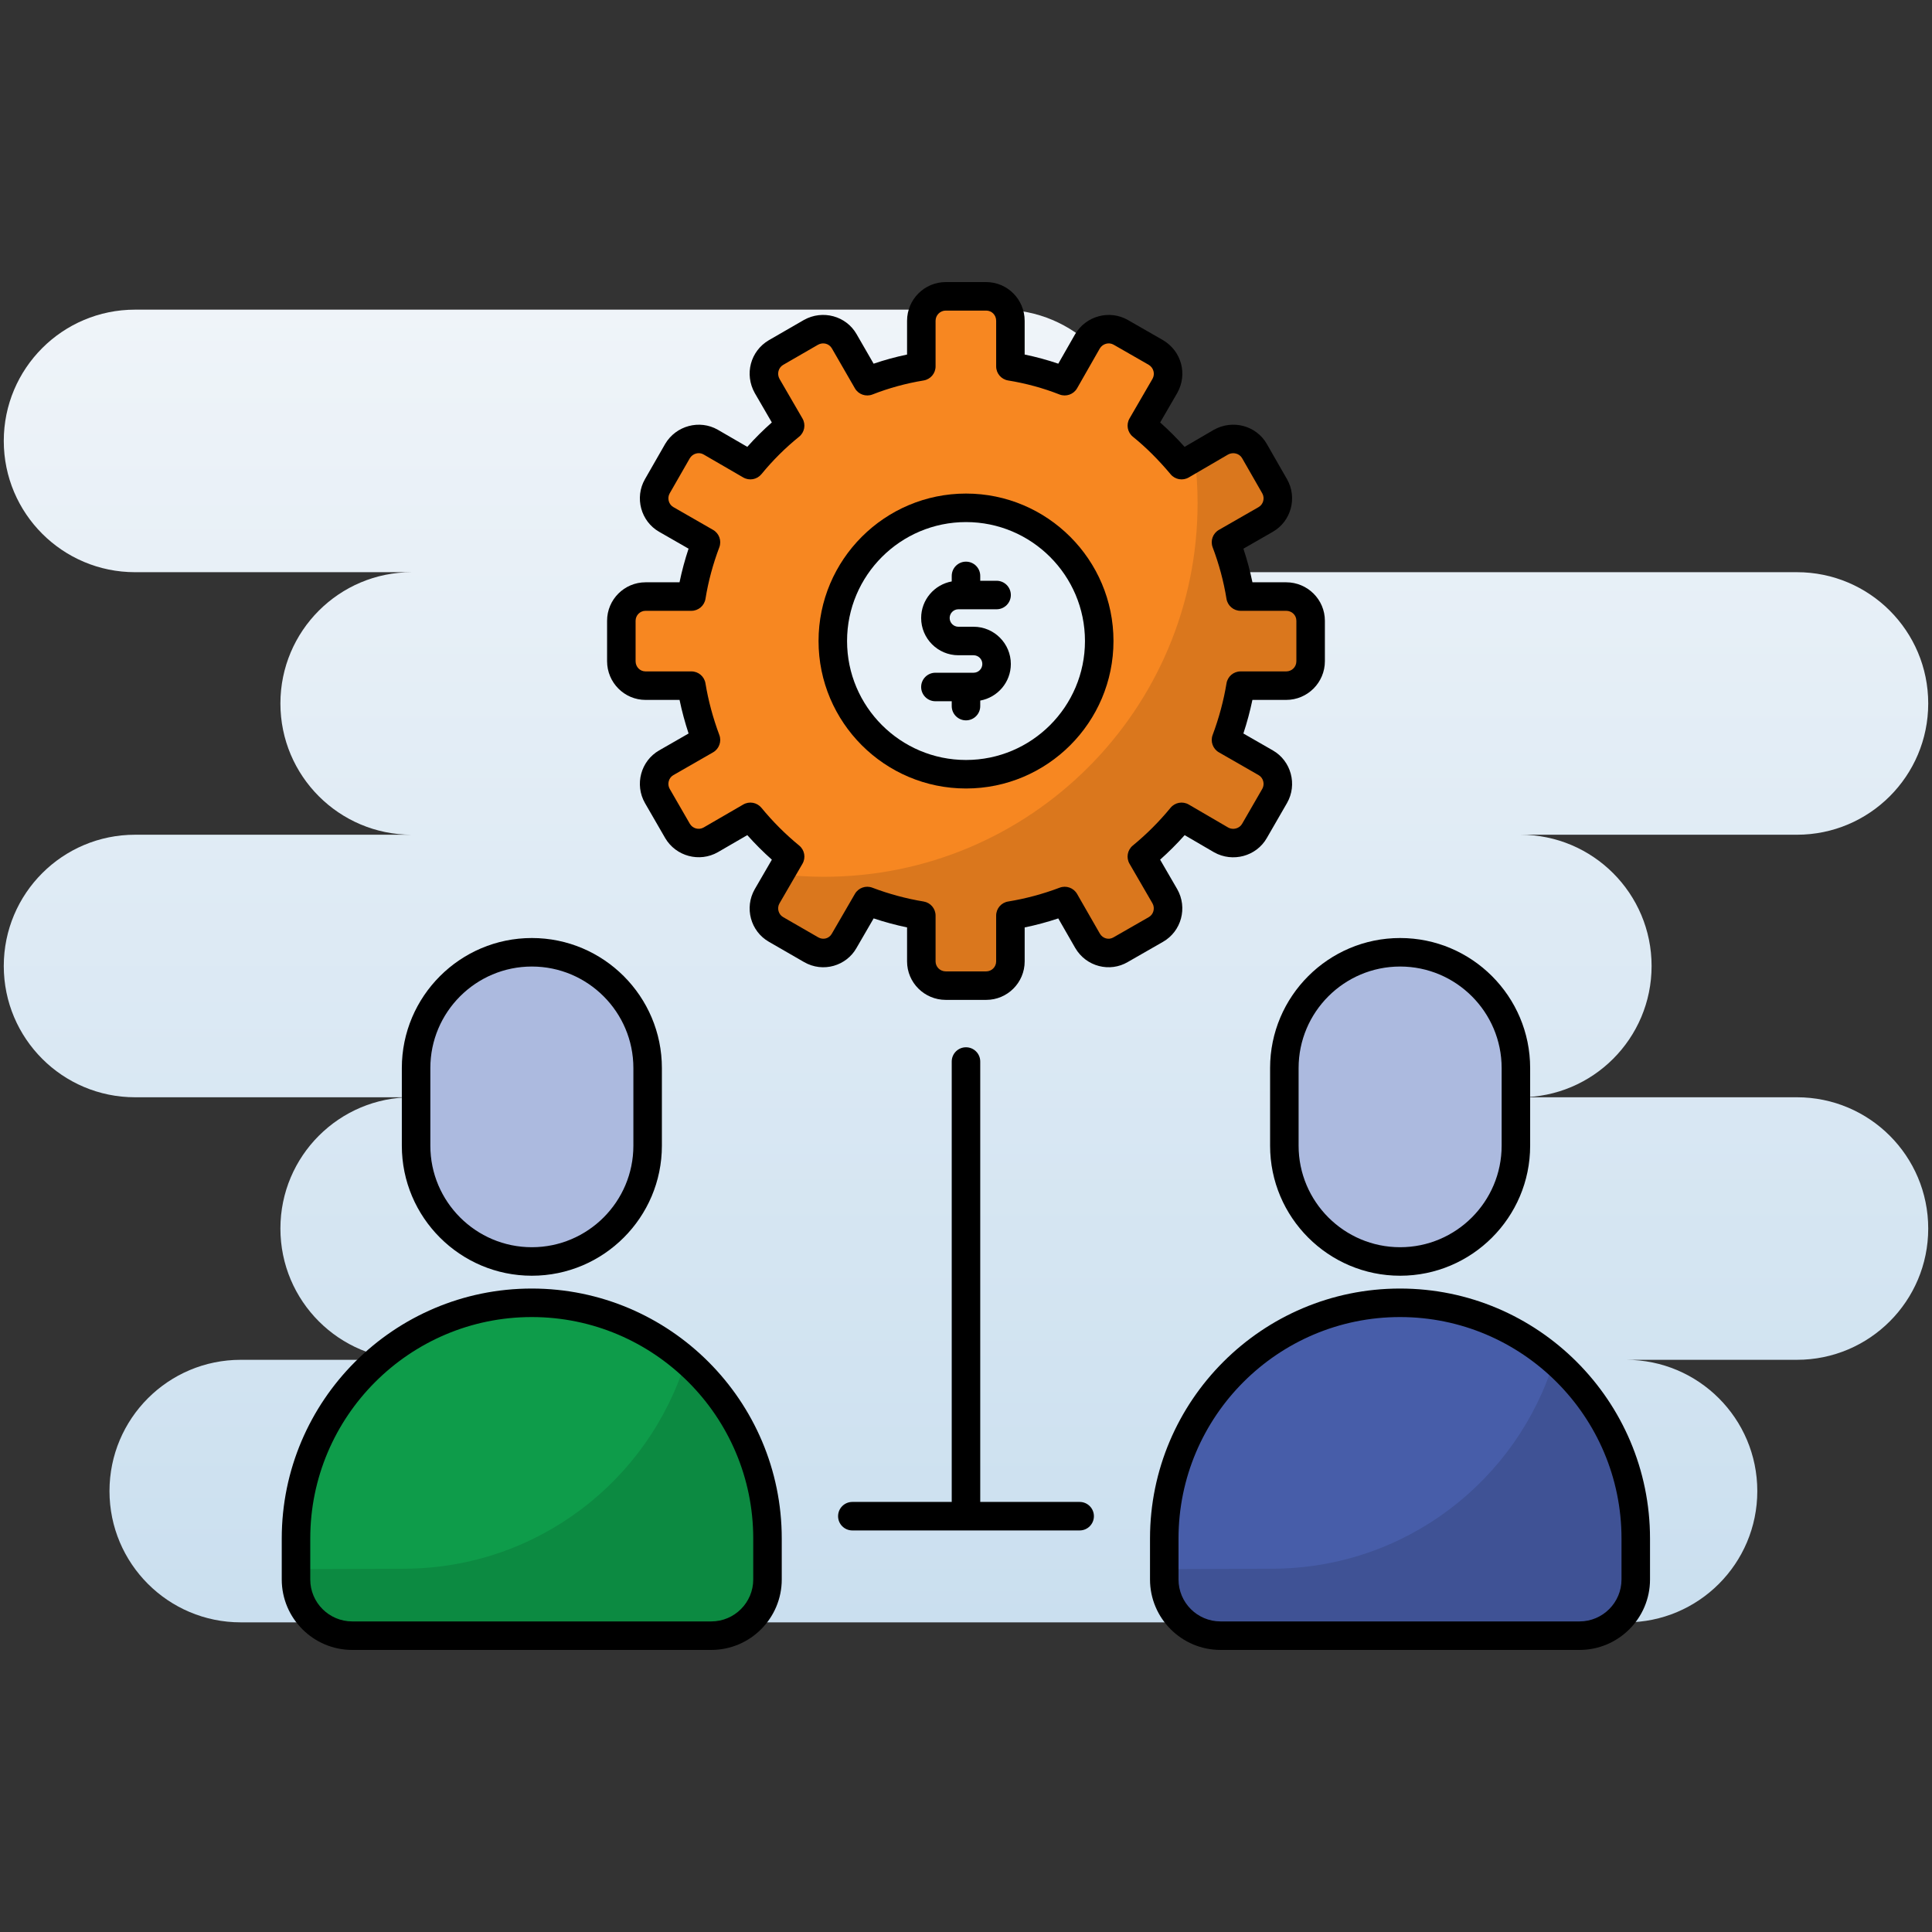 <?xml version="1.0" encoding="UTF-8"?> <svg xmlns="http://www.w3.org/2000/svg" xmlns:xlink="http://www.w3.org/1999/xlink" height="512" viewBox="0 0 512 512" width="512"><rect x="0" y="0" width="512" height="512" fill="#333333" stroke="none"/><linearGradient id="SVGID_1_" gradientUnits="userSpaceOnUse" x1="256" x2="256" y1="429.939" y2="82.061"><stop offset="0" stop-color="#cadfef"></stop><stop offset="1" stop-color="#eff4f9"></stop></linearGradient><g id="_x31_6_Teamwork"><g><path d="m476.212 290.788h-73.31c19.213 0 34.788-15.575 34.788-34.788 0-19.213-15.575-34.788-34.788-34.788h73.31c19.213 0 34.788-15.575 34.788-34.788s-15.575-34.788-34.788-34.788h-210.834c19.213 0 34.788-15.575 34.788-34.788s-15.575-34.788-34.788-34.788h-229.59c-19.213.001-34.788 15.576-34.788 34.789s15.575 34.788 34.788 34.788h73.31c-19.213 0-34.788 15.575-34.788 34.788s15.575 34.788 34.788 34.788h-73.31c-19.213-.001-34.788 15.574-34.788 34.787 0 19.212 15.575 34.788 34.788 34.788h73.31c-19.213 0-34.788 15.575-34.788 34.788s15.575 34.788 34.788 34.788h-45.296c-19.213 0-34.788 15.575-34.788 34.788s15.575 34.788 34.788 34.788h367.114c19.213 0 34.788-15.575 34.788-34.788s-15.575-34.788-34.788-34.788h45.296c19.213 0 34.788-15.575 34.788-34.788s-15.575-34.788-34.788-34.788z" fill="url(#SVGID_1_)"></path><path d="m203.394 407.73v10.844c0 8.225-6.668 14.893-14.893 14.893h-95.165c-8.225 0-14.893-6.668-14.893-14.893v-10.844c0-34.504 27.971-62.476 62.476-62.476 34.504.001 62.475 27.972 62.475 62.476z" fill="#0e9c4a"></path><path d="m203.415 407.484.04 10.874c.03 8.218-6.604 14.902-14.823 14.933l-95.167.352c-8.218.03-14.902-6.604-14.933-14.823l-.011-2.992 28.702-.106c35.15-.13 64.778-23.378 74.564-55.278 1.099.923 2.157 1.931 3.172 2.938 11.338 11.296 18.392 26.865 18.456 44.102z" opacity=".12"></path><path d="m171.631 283.044v20.576c0 16.945-13.737 30.682-30.682 30.682-16.945 0-30.682-13.737-30.682-30.682v-20.576c0-16.945 13.737-30.682 30.682-30.682 16.945 0 30.682 13.737 30.682 30.682z" fill="#acbadf"></path><path d="m433.493 407.73v10.844c0 8.225-6.668 14.893-14.893 14.893h-95.165c-8.225 0-14.893-6.668-14.893-14.893v-10.844c0-34.504 27.971-62.476 62.476-62.476 34.504.001 62.475 27.972 62.475 62.476z" fill="#475da9"></path><path d="m433.514 407.484.04 10.874c.03 8.218-6.604 14.902-14.823 14.933l-95.167.352c-8.218.03-14.902-6.604-14.933-14.823l-.011-2.992 28.702-.106c35.15-.13 64.778-23.378 74.564-55.278 1.099.923 2.157 1.931 3.172 2.938 11.338 11.296 18.392 26.865 18.456 44.102z" opacity=".12"></path><path d="m401.73 283.044v20.576c0 16.945-13.737 30.682-30.682 30.682-16.945 0-30.682-13.737-30.682-30.682v-20.576c0-16.945 13.737-30.682 30.682-30.682 16.945 0 30.682 13.737 30.682 30.682z" fill="#acbadf"></path><path d="m347.334 164.509v10.716c0 3.614-2.866 6.48-6.479 6.48h-12.087c-.81 4.922-2.118 9.72-3.863 14.392l10.529 6.043c3.053 1.745 4.112 5.732 2.368 8.785l-5.358 9.283c-1.745 3.053-5.732 4.112-8.847 2.368l-10.467-6.106c-3.177 3.863-6.666 7.351-10.529 10.529l6.106 10.529c1.745 3.054.686 7.041-2.367 8.786l-9.345 5.357c-3.053 1.807-6.978.748-8.785-2.367l-6.043-10.53c-4.611 1.745-9.408 3.053-14.392 3.863v12.149c0 3.552-2.866 6.417-6.417 6.417h-10.716c-3.551 0-6.48-2.866-6.48-6.417v-12.149c-4.922-.81-9.719-2.118-14.33-3.863l-6.106 10.53c-1.745 3.115-5.67 4.174-8.785 2.367l-9.283-5.357c-3.053-1.745-4.112-5.732-2.368-8.786l6.106-10.529c-3.863-3.177-7.352-6.666-10.529-10.529l-10.529 6.106c-3.053 1.745-6.978.685-8.785-2.368l-5.358-9.283c-1.745-3.053-.685-7.04 2.368-8.785l10.529-6.043c-1.745-4.673-3.053-9.47-3.863-14.392h-12.149c-3.551 0-6.417-2.866-6.417-6.48v-10.716c0-3.551 2.866-6.417 6.417-6.417h12.149c.81-4.984 2.118-9.781 3.863-14.391l-10.529-6.043c-3.053-1.745-4.112-5.732-2.368-8.785l5.358-9.345c1.807-3.053 5.732-4.111 8.785-2.368l10.529 6.106c3.115-3.801 6.666-7.352 10.529-10.467l-6.106-10.53c-1.744-3.115-.685-7.039 2.368-8.846l9.283-5.359c3.115-1.744 7.04-.684 8.785 2.368l6.106 10.591c4.61-1.807 9.408-3.115 14.33-3.925v-12.087c0-3.613 2.928-6.479 6.48-6.479h10.716c3.551 0 6.417 2.866 6.417 6.479v12.087c4.984.81 9.781 2.118 14.392 3.925l6.043-10.591c1.807-3.053 5.732-4.112 8.785-2.368l9.345 5.359c3.053 1.807 4.112 5.731 2.367 8.846l-6.106 10.53c3.863 3.115 7.352 6.666 10.529 10.467l10.467-6.106c3.115-1.744 7.103-.685 8.847 2.368l5.358 9.345c1.744 3.053.685 7.04-2.368 8.785l-10.529 6.043c1.744 4.61 3.053 9.408 3.863 14.391h12.087c3.613 0 6.479 2.866 6.479 6.417z" fill="#f78721"></path><path d="m347.327 164.505v10.735c0 3.579-2.844 6.469-6.468 6.469h-12.112c-.78 4.909-2.11 9.726-3.854 14.405l10.552 6.01c3.028 1.744 4.083 5.735 2.34 8.809l-5.322 9.267c-1.743 3.074-5.735 4.129-8.854 2.385l-10.46-6.101c-3.211 3.853-6.698 7.34-10.552 10.505l6.102 10.551c1.743 3.029.688 7.019-2.34 8.763l-9.359 5.368c-3.074 1.789-6.973.734-8.809-2.386l-6.01-10.506c-4.633 1.744-9.405 3.028-14.405 3.854v12.157c0 3.533-2.89 6.423-6.423 6.423h-10.735c-3.533 0-6.469-2.891-6.469-6.423v-12.157c-4.909-.826-9.726-2.11-14.314-3.854l-6.102 10.506c-1.743 3.119-5.689 4.175-8.808 2.386l-9.267-5.367c-3.074-1.744-4.129-5.735-2.385-8.763l3.395-5.872c3.853.459 7.753.688 11.699.688 54.685 0 99.002-44.317 99.002-99.002 0-4.083-.229-8.12-.78-12.111l7.019-4.084c3.12-1.743 7.111-.688 8.854 2.386l5.322 9.313c1.743 3.074.688 7.065-2.34 8.809l-10.552 6.055c1.743 4.588 3.074 9.405 3.854 14.359h12.112c3.624 0 6.469 2.89 6.469 6.423z" opacity=".12"></path><path d="m291.305 169.874c0 19.506-15.801 35.307-35.297 35.307s-35.307-15.801-35.307-35.307c0-19.496 15.811-35.297 35.307-35.297s35.297 15.801 35.297 35.297z" fill="#e8f1f8"></path><path d="m171.081 154.315c-5.622 0-10.197 4.573-10.197 10.195v10.715c0 5.656 4.575 10.258 10.197 10.258h9.009c.62 2.972 1.42 5.949 2.394 8.902l-7.795 4.475c-4.868 2.781-6.561 9.06-3.767 13.955l5.379 9.317c2.848 4.809 9.083 6.475 13.934 3.711l7.806-4.527c2.051 2.3 4.206 4.457 6.512 6.508l-4.541 7.829c-2.796 4.897-1.107 11.151 3.756 13.932l9.278 5.351c5.1 2.961 11.303.99 13.949-3.739l4.53-7.812c2.915.97 5.877 1.769 8.858 2.389v9.011c0 5.622 4.6 10.195 10.256 10.195h10.717c5.622 0 10.193-4.573 10.193-10.195v-9.004c2.999-.618 5.98-1.419 8.906-2.392l4.482 7.81c2.925 5.037 9.237 6.53 13.934 3.748l9.341-5.355c4.874-2.787 6.567-9.039 3.763-13.96l-4.53-7.81c2.298-2.046 4.453-4.198 6.504-6.5l7.799 4.549c4.929 2.761 11.201 1.063 13.967-3.774l5.364-9.297c2.788-4.879 1.087-11.163-3.767-13.936l-7.803-4.479c.974-2.953 1.775-5.93 2.394-8.902h8.95c5.656 0 10.256-4.602 10.256-10.258v-10.715c0-5.622-4.6-10.195-10.256-10.195h-8.943c-.62-2.996-1.42-5.975-2.394-8.908l7.788-4.47c4.863-2.778 6.564-9.058 3.77-13.945l-5.353-9.339c-2.771-4.851-9.035-6.552-14.03-3.756l-7.758 4.527c-2.11-2.348-4.276-4.51-6.478-6.465l4.549-7.847c2.76-4.938 1.118-11.062-3.789-13.967l-9.349-5.362c-4.826-2.747-11.068-1.083-13.942 3.778l-4.464 7.819c-2.896-.987-5.877-1.797-8.913-2.424v-8.946c0-5.656-4.571-10.256-10.193-10.256h-10.714c-5.656 0-10.256 4.6-10.256 10.256v8.95c-3.018.629-5.98 1.439-8.865 2.424l-4.512-7.827c-2.763-4.835-8.998-6.541-13.953-3.767l-9.323 5.381c-4.859 2.879-6.5 9.004-3.708 13.991l4.519 7.79c-2.284 2.012-4.457 4.174-6.5 6.467l-7.829-4.54c-4.814-2.752-11.064-1.088-13.938 3.767l-5.36 9.35c-2.788 4.879-1.087 11.163 3.767 13.936l7.795 4.473c-.974 2.933-1.775 5.912-2.394 8.908h-9.002zm17.893-13.89-10.536-6.047c-1.231-.703-1.679-2.373-.967-3.627l5.331-9.301c.76-1.273 2.405-1.736 3.641-1.022l10.529 6.106c1.609.928 3.645.553 4.818-.874 2.999-3.663 6.357-7 9.979-9.922 1.45-1.169 1.83-3.223.896-4.835l-6.08-10.481c-.745-1.33-.306-2.977.959-3.728l9.242-5.335c1.317-.732 2.948-.303 3.667.959l6.106 10.592c.93 1.62 2.918 2.309 4.652 1.631 4.32-1.695 8.884-2.946 13.562-3.715 1.826-.301 3.165-1.878 3.165-3.728v-12.088c0-1.489 1.21-2.701 2.701-2.701h10.717c1.479 0 2.638 1.186 2.638 2.701v12.088c0 1.852 1.343 3.431 3.173 3.728 4.704.766 9.286 2.014 13.617 3.715 1.734.677 3.73-.017 4.659-1.645l6.013-10.54c.76-1.278 2.405-1.728 3.66-1.015l9.297 5.331c1.302.773 1.741 2.42 1.026 3.702l-6.106 10.529c-.933 1.612-.553 3.665.896 4.835 3.424 2.761 6.792 6.111 10.005 9.952 1.177 1.409 3.206 1.765 4.8.839l10.411-6.072c1.31-.727 3.007-.301 3.722.95l5.353 9.339c.718 1.26.271 2.928-.97 3.636l-10.529 6.043c-1.608.922-2.309 2.878-1.653 4.613 1.686 4.453 2.922 9.048 3.667 13.659.299 1.828 1.878 3.173 3.73 3.173h12.09c1.513 0 2.701 1.16 2.701 2.64v10.715c0 1.514-1.188 2.702-2.701 2.702h-12.09c-1.852 0-3.427 1.339-3.726 3.165-.749 4.553-1.985 9.157-3.674 13.682-.649 1.732.055 3.678 1.656 4.599l10.536 6.047c1.252.715 1.666 2.4.97 3.617l-5.364 9.297c-.708 1.243-2.424 1.68-3.663.978l-10.466-6.104c-1.601-.932-3.645-.568-4.822.861-3.047 3.704-6.323 6.978-10.009 10.011-1.431 1.175-1.797 3.213-.871 4.813l6.091 10.505c.719 1.262.28 2.927-.963 3.638l-9.393 5.384c-1.249.743-2.848.275-3.586-.996l-6.043-10.529c-.926-1.612-2.881-2.308-4.615-1.653-4.442 1.682-9.035 2.914-13.658 3.667-1.83.297-3.173 1.876-3.173 3.728v12.149c0 1.455-1.184 2.64-2.638 2.64h-10.714c-1.49 0-2.701-1.184-2.701-2.64v-12.149c0-1.85-1.339-3.427-3.165-3.728-4.597-.756-9.175-1.99-13.602-3.667-1.728-.654-3.677.035-4.608 1.638l-6.132 10.577c-.709 1.257-2.276 1.709-3.601.941l-9.301-5.364c-1.24-.708-1.679-2.372-.97-3.612l6.106-10.529c.926-1.599.561-3.638-.871-4.813-3.697-3.042-6.973-6.316-10.009-10.009-1.181-1.426-3.21-1.799-4.814-.869l-10.507 6.093c-1.269.729-2.907.264-3.641-.976l-5.349-9.267c-.718-1.26-.271-2.928.97-3.636l10.529-6.043c1.601-.92 2.306-2.867 1.656-4.599-1.69-4.525-2.926-9.129-3.674-13.682-.299-1.826-1.874-3.165-3.726-3.165h-12.149c-1.479 0-2.641-1.188-2.641-2.702v-10.715c0-1.455 1.184-2.64 2.641-2.64h12.149c1.852 0 3.431-1.345 3.73-3.173.745-4.612 1.981-9.206 3.667-13.659.656-1.736-.045-3.691-1.653-4.613z"></path><path d="m258.011 178.282h-10.12c-2.088 0-3.778 1.692-3.778 3.778s1.69 3.778 3.778 3.778h4.327v1.288c0 2.086 1.69 3.778 3.778 3.778s3.778-1.692 3.778-3.778v-1.466c4.603-.836 8.109-4.853 8.109-9.693 0-5.443-4.427-9.872-9.872-9.872h-4.025c-1.276 0-2.317-1.039-2.317-2.315s1.04-2.315 2.317-2.315h10.12c2.088 0 3.778-1.692 3.778-3.778s-1.69-3.778-3.778-3.778h-4.331v-1.288c0-2.086-1.69-3.778-3.778-3.778s-3.778 1.692-3.778 3.778v1.466c-4.601.837-8.105 4.854-8.105 9.692 0 5.443 4.427 9.871 9.872 9.871h4.025c1.276 0 2.317 1.039 2.317 2.317-.001 1.276-1.041 2.315-2.317 2.315z"></path><path d="m255.996 277.539c-2.088 0-3.778 1.691-3.778 3.778v116.711h-26.341c-2.088 0-3.778 1.692-3.778 3.778s1.69 3.778 3.778 3.778h60.242c2.088 0 3.778-1.692 3.778-3.778s-1.69-3.778-3.778-3.778h-26.345v-116.712c0-2.086-1.69-3.777-3.778-3.777z"></path><path d="m437.271 418.574v-10.844c0-36.533-29.72-66.253-66.251-66.253-36.535 0-66.255 29.72-66.255 66.253v10.845c0 10.295 8.375 18.671 18.671 18.671h95.164c10.296 0 18.671-8.377 18.671-18.672zm-124.951 0v-10.844c0-32.366 26.334-58.698 58.699-58.698s58.696 26.332 58.696 58.698v10.845c0 6.13-4.988 11.116-11.116 11.116h-95.164c-6.127-.001-11.115-4.987-11.115-11.117z"></path><path d="m256.007 208.958c21.545 0 39.076-17.533 39.076-39.084 0-21.545-17.531-39.075-39.076-39.075-21.553 0-39.084 17.529-39.084 39.075.001 21.551 17.532 39.084 39.084 39.084zm0-70.603c17.38 0 31.521 14.139 31.521 31.519 0 17.386-14.141 31.528-31.521 31.528-17.384 0-31.528-14.143-31.528-31.528 0-17.38 14.145-31.519 31.528-31.519z"></path><path d="m93.338 437.246h95.164c10.297 0 18.671-8.376 18.671-18.671v-10.845c0-36.533-29.72-66.253-66.255-66.253-36.531 0-66.251 29.72-66.251 66.253v10.845c0 10.294 8.374 18.671 18.671 18.671zm-11.116-29.516c0-32.366 26.33-58.698 58.696-58.698s58.699 26.332 58.699 58.698v10.845c0 6.13-4.988 11.116-11.116 11.116h-95.163c-6.128 0-11.116-4.986-11.116-11.116z"></path><path d="m106.49 283.045v20.577c0 19.001 15.458 34.459 34.457 34.459 19.003 0 34.461-15.458 34.461-34.459v-20.577c0-19.001-15.458-34.459-34.461-34.459-18.999 0-34.457 15.457-34.457 34.459zm61.363 0v20.577c0 14.834-12.071 26.904-26.906 26.904-14.834 0-26.902-12.069-26.902-26.904v-20.577c0-14.834 12.067-26.904 26.902-26.904s26.906 12.069 26.906 26.904z"></path><path d="m371.049 248.586c-19.003 0-34.461 15.458-34.461 34.459v20.577c0 19.001 15.458 34.459 34.461 34.459 19 0 34.457-15.458 34.457-34.459v-20.577c0-19.002-15.458-34.459-34.457-34.459zm26.902 55.036c0 14.834-12.068 26.904-26.902 26.904s-26.906-12.069-26.906-26.904v-20.577c0-14.834 12.071-26.904 26.906-26.904s26.902 12.069 26.902 26.904z"></path></g></g></svg> 